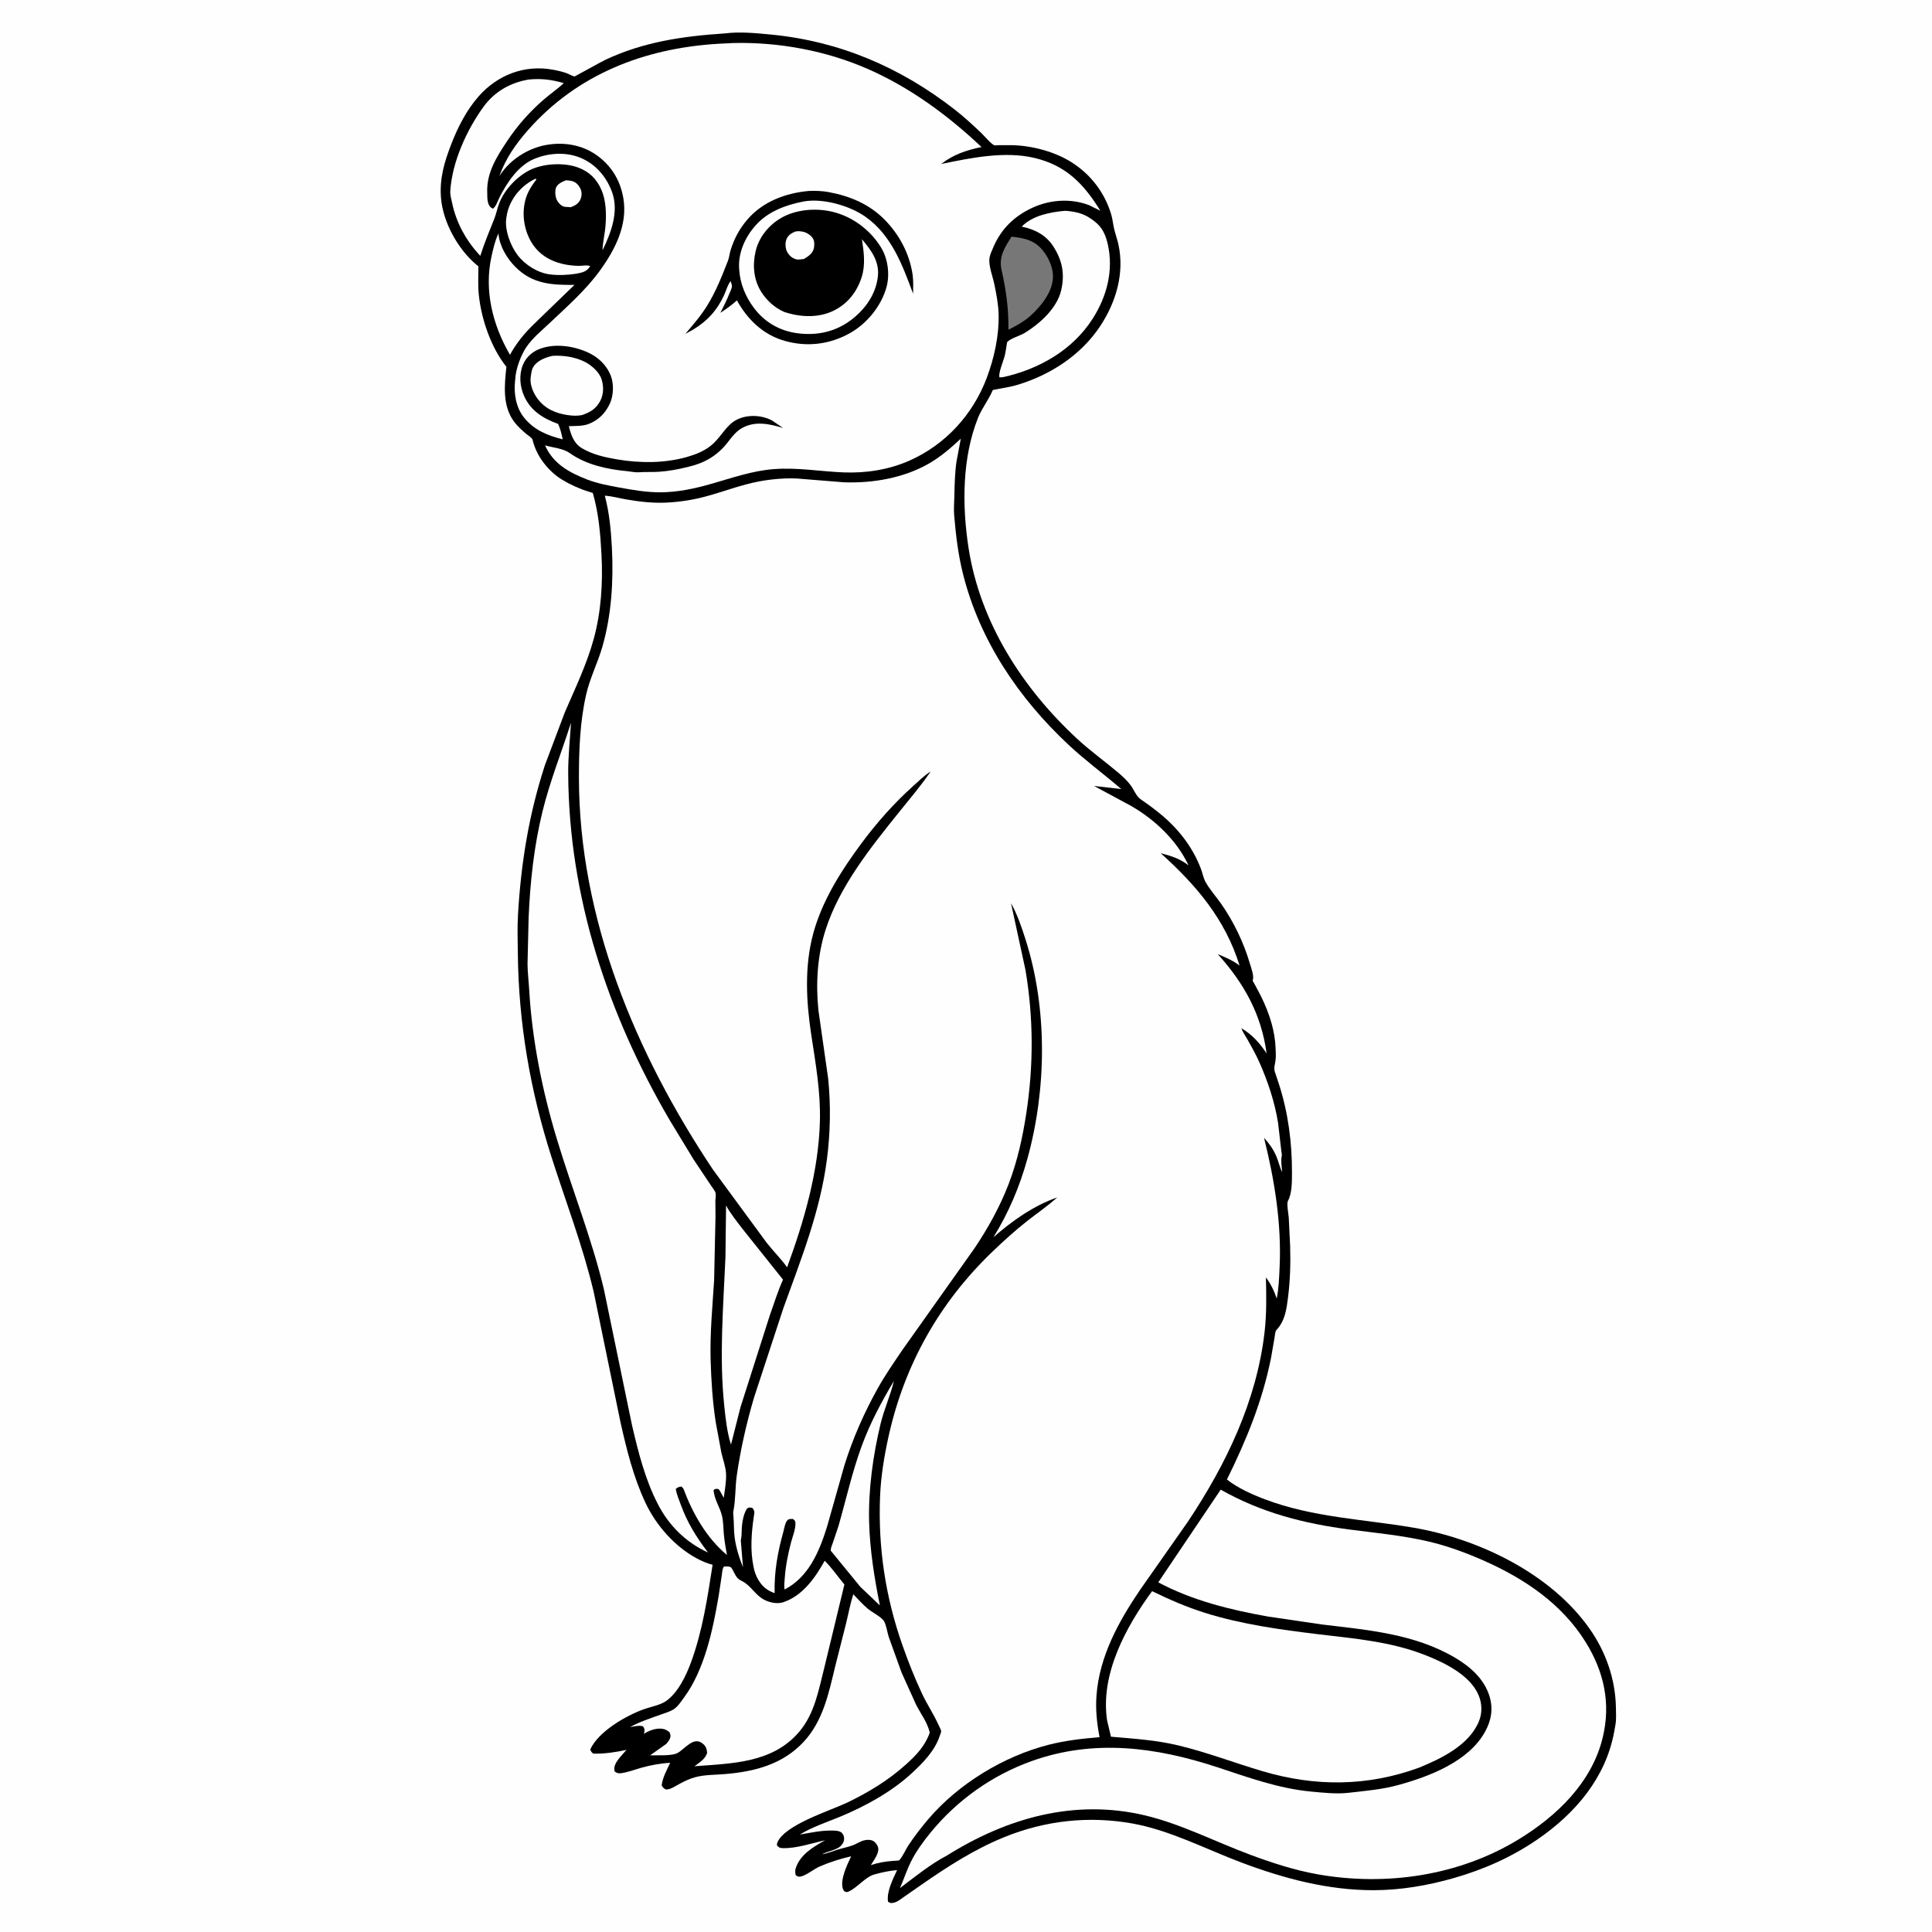 <svg version="1.1" xmlns="http://www.w3.org/2000/svg" style="display: block;" viewBox="0 0 2048 2048" width="1024" height="1024">
<path transform="translate(0,0)" fill="rgb(254,254,254)" d="M -0 -0 L 2048 0 L 2048 2048 L -0 2048 L -0 -0 z"/>
<path transform="translate(0,0)" fill="rgb(0,0,0)" d="M 768.421 35.411 C 783.734 33.412 801.302 35.096 816.723 36.571 C 889.947 43.578 954.43 71.278 1012.22 116.295 C 1021.98 123.898 1031.12 132.367 1040.09 140.872 C 1043.22 143.835 1050.43 152.544 1054.04 154.017 C 1054.64 154.26 1057.87 153.914 1058.53 153.903 L 1072.29 153.889 C 1093.48 154.212 1118.01 160.669 1136 172.084 C 1156.23 184.92 1170.89 204.063 1177.82 226.911 C 1179.37 231.993 1179.8 237.339 1181.01 242.5 C 1182.32 248.098 1184.34 253.504 1185.57 259.132 C 1192.2 289.517 1183.09 320.216 1166.31 345.614 C 1145.92 376.468 1113.31 397.58 1078.25 408.046 C 1069.94 410.527 1060.93 411.65 1052.42 413.435 C 1048.19 423.645 1040.89 432.628 1036.86 442.643 C 1019.74 485.219 1019.77 536.355 1026.74 581.052 C 1039.03 659.922 1084.02 729.733 1141.9 783.22 C 1155.86 796.126 1171.24 807.087 1185.71 819.311 C 1190.29 823.19 1194.94 827.641 1198.57 832.457 C 1202.06 837.098 1204.31 843.913 1209.15 847.257 C 1225.71 858.705 1240.43 870.068 1253.05 886.06 C 1261.47 896.719 1268.01 907.947 1272.9 920.597 C 1274.69 925.256 1275.57 930.647 1277.97 935 C 1282.39 943.028 1289.4 950.712 1294.66 958.314 C 1307.87 977.384 1318.3 998.919 1324.85 1021.18 C 1326.22 1025.82 1329.12 1033.27 1328.25 1037.97 C 1328.16 1038.48 1327.86 1038.98 1327.9 1039.5 C 1327.94 1040.12 1329.7 1042.78 1330.02 1043.38 L 1336.36 1055.37 C 1341.07 1064.8 1345.11 1074.72 1347.94 1084.89 C 1350.24 1093.16 1351.81 1102.01 1352.16 1110.59 C 1352.34 1114.81 1352.63 1119.29 1352.18 1123.5 C 1351.66 1128.42 1349.79 1132.19 1351.68 1137.08 L 1355.5 1148.46 C 1365.53 1179.34 1369.65 1211.07 1369.55 1243.48 C 1369.53 1252.17 1369.62 1265.2 1365.3 1272.91 C 1363.71 1275.73 1365.82 1286.8 1366.12 1290.39 L 1367.6 1320.78 C 1368.15 1338.71 1367.65 1357.15 1365.4 1374.94 C 1363.78 1387.74 1362.29 1400.03 1353.12 1409.79 C 1351.58 1411.43 1351.57 1414.94 1351.19 1417.23 L 1347.35 1439.46 C 1338.13 1485.47 1321.21 1526.56 1300.59 1568.35 C 1312.48 1577.61 1326.85 1584.01 1340.87 1589.33 C 1391.58 1608.57 1445.21 1610.37 1498.04 1619.35 C 1567.26 1631.12 1643.8 1667.87 1685.05 1726.54 C 1702.26 1751.01 1712.33 1779.81 1712.94 1809.79 C 1713.06 1816 1713.48 1822.65 1712.37 1828.78 L 1711.14 1835.62 C 1702.14 1884.72 1669.79 1922.49 1629.5 1950.05 C 1602.17 1968.75 1572.93 1981.69 1541.2 1990.8 C 1513.77 1998.67 1484.8 2003.65 1456.18 2003.69 C 1407.68 2003.77 1361.17 1991.34 1316.12 1974.42 C 1278.43 1960.26 1240.48 1940.21 1200.64 1933.02 C 1154.39 1924.69 1108.09 1929.73 1064.5 1947.47 C 1032.89 1960.32 1004.6 1978.56 976.698 1997.96 L 958.075 2010.9 C 954.708 2013.24 950.822 2016.49 946.672 2017.12 C 943.899 2017.53 943.469 2017.27 941.295 2015.78 C 939.806 2004.97 946.508 1991.98 950.958 1982.38 C 942.555 1983.06 935.112 1984.75 927 1986.94 C 917.434 1989.52 909.4 2000.42 900.093 2004.87 C 897.654 2006.04 897.43 2005.83 895.067 2004.89 C 894.361 2003.93 893.687 2003.06 893.361 2001.89 C 890.552 1991.81 898.124 1976.64 902.261 1967.72 C 891.189 1970.28 879.138 1974.08 868.729 1978.64 C 862.818 1981.22 854.198 1988.38 848.452 1989.27 C 846.042 1989.64 845.19 1988.92 843.388 1987.63 C 843.036 1985.43 842.686 1983.13 843.342 1980.96 C 847.851 1966.05 862.035 1957.78 874.676 1950.78 C 860.75 1953.82 844.248 1959.48 830 1959.11 C 826.594 1959.03 825.841 1958.66 823.618 1956.12 C 823.605 1955.11 823.525 1954.54 823.913 1953.5 C 830.979 1934.57 880.354 1919.28 897.592 1911.04 C 920.347 1900.17 941.783 1887.2 960.545 1870.23 C 971.537 1860.3 980.595 1850.79 985.607 1836.63 C 983.113 1825.82 975.99 1816.66 970.999 1806.86 L 955.72 1773.02 L 942.168 1735.41 C 940.628 1730.63 939.516 1722.83 937.221 1718.72 C 934.657 1714.14 924.193 1708.99 919.755 1705.21 C 914.341 1700.6 909.445 1695.11 904.528 1689.98 C 901.273 1700.1 899.367 1710.75 896.829 1721.08 L 885.35 1766.39 C 878.435 1795.1 872.469 1824.55 851.602 1846.75 C 829.287 1870.49 799.734 1878.01 768.356 1880.61 C 758.125 1881.46 747.153 1881.21 737.188 1883.84 C 730.893 1885.49 725.389 1888.23 719.716 1891.31 C 715.391 1893.66 711.035 1896.85 706 1896.98 C 703.327 1895.73 703.07 1895.17 701.414 1892.67 C 702.254 1884.48 706.988 1876.04 710.419 1868.66 C 700.26 1869.18 689.796 1871.12 680 1873.85 C 673.123 1875.76 665.948 1878.59 658.874 1879.59 C 655.484 1880.07 654.252 1879.73 651.5 1877.8 L 651.215 1875.94 C 650.308 1868.57 659.708 1860.38 664.109 1854.92 C 653.138 1857.37 640.208 1859.28 629 1858.92 C 626.852 1857.31 626.667 1857.01 625.687 1854.5 C 634.277 1835.46 663.426 1818.74 682.348 1811.91 C 689.34 1809.39 699.669 1807.55 705.705 1803.42 C 718.696 1794.54 727.38 1776.13 732.593 1761.88 C 744.819 1728.44 749.911 1693.72 755.402 1658.73 C 749.597 1657.33 743.457 1654.61 738.214 1651.76 C 715.074 1639.19 695.493 1616.92 684.302 1593.19 C 671.411 1565.85 664.345 1536.9 657.73 1507.57 L 629.31 1369.32 C 617.692 1320.44 599.616 1273.55 584.371 1225.77 C 562.024 1155.72 549.777 1084.83 548.936 1011.32 C 548.776 997.363 548.291 983.239 549.113 969.302 C 552.343 914.539 560.616 863.357 577.659 811.003 L 598.773 754.993 C 609.821 729.492 622.014 704.139 629.387 677.258 C 637.207 648.749 639.167 617.772 637.619 588.332 C 636.437 565.84 634.679 544.287 628.392 522.521 L 624 521.168 C 614.268 518.179 604.75 513.877 596.039 508.606 C 581.053 499.539 568.473 483.265 564.53 466.14 C 564.081 464.19 559.724 461.537 558.034 460.12 C 553.627 456.426 549.012 452.238 545.477 447.684 C 532.382 430.814 534.685 408.587 536.803 388.834 C 520.523 368.565 510.141 338.051 507.552 312.389 C 506.556 302.525 507.083 292.241 507.139 282.325 L 504.963 280.551 C 485.28 264.059 469.412 235.199 467.447 209.5 C 465.899 189.26 470.893 172.234 478.081 153.5 C 485.076 135.268 494.388 116.908 507.347 102.175 C 527.438 79.335 556.269 68.221 586.629 73.982 C 591.497 74.906 596.576 76.05 601.215 77.794 C 603.258 78.562 607.165 80.848 609.144 81.046 C 609.376 81.069 637.619 65.322 641.644 63.427 C 682.299 44.283 724.101 38.356 768.421 35.411 z"/>
<path transform="translate(0,0)" fill="rgb(254,254,254)" d="M 600.008 191.102 C 602.311 191.266 604.592 191.423 606.822 192.07 C 610.71 193.198 613.559 196.402 615.276 199.986 C 616.841 203.253 616.876 207.333 615.559 210.687 C 613.548 215.81 610.013 217.653 605.156 219.65 L 599 219.283 C 595.556 218.801 593.011 216.266 591.114 213.5 C 588.676 209.946 587.896 203.024 589.389 199.01 C 590.983 194.725 596.169 192.656 600.008 191.102 z"/>
<path transform="translate(0,0)" fill="rgb(254,254,254)" d="M 567.45 189.5 L 568.769 190.047 C 565.32 194.554 561.955 199.286 559.603 204.479 C 553.509 217.939 553.823 234.368 559.064 248.052 C 568.177 271.845 588.883 281.112 612.882 281.834 C 616.559 281.945 622.379 280.661 625.595 282.09 L 624.924 283.203 C 621.243 288.394 616.551 288.982 610.735 290.161 C 601.84 291.575 591.882 292.014 582.924 290.881 C 569.938 289.239 556.544 280.758 548.674 270.422 C 541.189 260.59 534.809 243.773 536.693 231.323 L 536.912 230 C 537.335 227.153 537.83 224.562 538.743 221.812 C 543.516 207.444 554.007 196.048 567.45 189.5 z"/>
<path transform="translate(0,0)" fill="rgb(120,119,119)" d="M 1072.29 250.852 C 1083.88 252.231 1094.17 253.81 1102.82 262.597 C 1110.48 270.369 1116.82 283.363 1116.17 294.555 C 1115.25 310.36 1103.45 324.566 1092.33 334.758 C 1085.32 340.922 1077.28 345.417 1068.96 349.545 C 1069.24 327.409 1066.61 307.979 1061.74 286.406 C 1058.49 272.069 1064.89 262.62 1072.29 250.852 z"/>
<path transform="translate(0,0)" fill="rgb(254,254,254)" d="M 585.729 377.205 C 597.001 376.575 608.486 378.208 618.773 383.006 C 626.312 386.522 635.155 394.01 637.728 402.181 C 640.063 409.598 639.95 417.964 636.318 424.92 C 631.911 433.36 625.448 437.198 616.741 440.044 C 611.419 440.992 607.104 440.768 601.782 440.003 C 588.742 438.13 577.628 433.225 569.618 422.372 C 565.073 416.214 561.307 407.046 562.608 399.289 L 562.839 398 C 563.345 394.709 563.613 391.721 565.408 388.812 C 569.535 382.121 578.386 378.793 585.729 377.205 z"/>
<path transform="translate(0,0)" fill="rgb(254,254,254)" d="M 528.35 247.5 C 529.54 260.942 537.172 273.796 546.547 283.177 C 564.561 301.203 585.058 302.167 608.926 302.007 L 566.103 343.437 C 555.941 353.286 547.387 363.673 540.592 376.105 C 522.328 344.696 513.032 308.125 520.973 272 C 522.749 263.919 524.782 254.973 528.35 247.5 z"/>
<path transform="translate(0,0)" fill="rgb(254,254,254)" d="M 947.546 1463.96 C 943.913 1479.25 937.195 1493.83 933.464 1509.24 C 925.44 1542.38 920.387 1579.19 921.297 1613.27 C 922.094 1643.14 926.839 1672.56 932.706 1701.82 L 912.158 1682.29 L 880.691 1643.89 C 880.447 1641.02 881.835 1638.38 882.771 1635.68 L 888.794 1617.77 C 896.94 1589.42 903.275 1560.56 913.446 1532.82 C 922.333 1508.58 934.347 1486.07 947.546 1463.96 z"/>
<path transform="translate(0,0)" fill="rgb(254,254,254)" d="M 769.657 1277.86 C 774.374 1286.6 781.411 1295.2 787.456 1303.13 L 830.043 1356.48 C 824.531 1368.58 820.537 1381.82 816.029 1394.34 L 785.007 1491.5 L 774.889 1531.33 C 770.717 1518.45 769.174 1503.93 767.766 1490.5 C 762.245 1437.82 766.77 1385.31 769.012 1332.63 L 769.657 1277.86 z"/>
<path transform="translate(0,0)" fill="rgb(254,254,254)" d="M 560.654 84.272 C 574.034 83.059 584.841 84.375 597.67 88.15 C 590.944 94.346 583.283 99.576 576.354 105.573 C 561.456 118.469 548.394 133.225 537.512 149.652 C 526.272 166.621 515.687 183.188 516.473 204.279 C 516.593 207.51 516.436 211.683 517.34 214.794 C 518.291 218.065 519.471 219.729 522.5 221.233 C 525.943 218.836 527.82 212.533 529.716 208.811 C 537.49 193.548 549.211 175.791 565.596 168.75 C 581.171 162.058 599.78 160.732 615.594 167.381 C 631.479 174.059 642.905 187.459 648.761 203.5 C 656.363 224.325 647.719 246.711 638.713 265.364 C 638.874 256.538 641.387 247.277 641.921 238.25 C 642.876 226.475 642.373 212.481 637.643 201.499 C 632.578 189.744 624.683 181.872 612.616 177.5 C 597.699 172.095 576.146 173.21 561.96 180.141 C 548.236 186.845 535.082 200.704 529.424 214.884 C 527.195 220.472 526.148 226.447 523.919 232.035 C 518.72 245.074 513.387 257.83 509.12 271.228 L 506.819 268.712 C 493.268 253.704 483.492 235.191 479.309 215.384 C 478.396 211.061 477.031 206.692 477.323 202.243 C 479.328 171.71 494.598 138.001 512.35 113.463 C 524.207 97.072 540.931 87.544 560.654 84.272 z"/>
<path transform="translate(0,0)" fill="rgb(254,254,254)" d="M 1128.88 223.463 C 1137.22 223.932 1146.3 225.616 1153.5 229.983 C 1165.92 237.513 1171.16 244.899 1174.32 258.99 C 1180.57 286.889 1173.32 314.295 1158.16 338 C 1136.91 371.217 1101.11 391.5 1063.27 399.798 L 1059.5 400.019 C 1058.04 395.61 1063.6 382.823 1064.83 378 C 1066.11 373 1066.73 367.674 1067.62 362.576 C 1071.82 358.329 1081.04 356.127 1086.51 352.761 C 1102.37 342.99 1120.68 326.612 1124.93 307.518 L 1125.24 306 C 1128.83 289.347 1125.63 275.164 1116.39 260.947 C 1108.63 249.028 1096.62 242.955 1083.07 240.239 C 1094.37 228.418 1113.4 224.872 1128.88 223.463 z"/>
<path transform="translate(0,0)" fill="rgb(254,254,254)" d="M 874.186 1654.46 C 881.638 1661.72 888.312 1671.59 895.104 1679.64 L 874.133 1766.44 C 867.934 1790.6 863.851 1816.17 847.229 1835.73 C 818.944 1869.02 776.164 1869.23 736.188 1872.29 C 741.309 1868.39 747.899 1864.56 749.57 1858 C 749.238 1854.24 748.656 1851.82 745.863 1849.13 C 735.473 1839.12 725.83 1854.6 717.705 1858.5 C 711.355 1861.55 696.428 1860.46 689.117 1860.76 L 706.236 1848.64 C 707.587 1846.99 709.348 1845 710.152 1843 C 711.204 1840.38 710.738 1838.73 709.74 1836.25 C 707.858 1834.81 706.224 1833.54 703.893 1832.94 C 697.231 1831.2 689.514 1833.82 683.803 1837.17 L 682.5 1837.95 L 682.92 1836.5 C 683.507 1833.53 683.287 1832.19 681.5 1829.89 C 676.962 1828.77 672.418 1830.04 667.89 1830.81 C 677.944 1825.12 689.069 1821.67 699.88 1817.72 C 704.75 1815.93 711.049 1814.29 715.223 1811.14 C 719.136 1808.19 722.277 1803.27 725.177 1799.33 C 746.875 1769.86 755.617 1727.8 761.74 1692.18 L 765.29 1668.72 C 765.695 1665.99 765.685 1662.75 767.5 1660.58 C 769.456 1660.57 773.886 1660.09 775.209 1661.87 C 777.701 1665.21 778.755 1669.37 781.666 1672.62 C 783.398 1674.56 785.206 1675.32 787.427 1676.5 C 795.688 1680.9 800.609 1690.48 809.21 1695.32 C 815.18 1698.68 823.584 1700.66 830.343 1698.41 C 850.778 1691.6 864.3 1672.35 874.186 1654.46 z"/>
<path transform="translate(0,0)" fill="rgb(254,254,254)" d="M 1221.25 1686.71 C 1239.43 1695.52 1257.64 1703.5 1276.95 1709.58 C 1316.06 1721.88 1357.39 1727.55 1397.96 1732.42 C 1435.54 1736.94 1473.32 1740.07 1509 1753.79 C 1529.64 1761.72 1558.26 1775.12 1567.39 1797.03 C 1571.14 1806.03 1571.39 1815.94 1567.6 1824.97 C 1557.07 1850.07 1527.96 1864.07 1504.3 1873.78 C 1449.29 1893.9 1393.95 1894.07 1338.06 1877.47 C 1308.52 1868.7 1279.84 1857.68 1249.81 1850.39 C 1225.7 1844.54 1202.21 1843.1 1177.68 1840.99 L 1173.52 1823.5 C 1166.3 1774.62 1193.38 1724.76 1221.25 1686.71 z"/>
<path transform="translate(0,0)" fill="rgb(254,254,254)" d="M 605.268 766.143 C 604.217 784.057 602.224 801.602 602.311 819.643 C 602.942 950.612 644.143 1074.76 709.786 1187.22 L 735.174 1229 L 753.57 1256.54 C 754.968 1258.68 758.141 1262.49 758.599 1264.94 C 758.996 1267.07 758.367 1270.76 758.318 1273.02 L 758.466 1289.29 L 756.984 1357.5 C 755.207 1385.32 752.497 1413.52 753.286 1441.41 C 753.908 1463.42 755.349 1485.8 758.706 1507.57 L 764.626 1539.57 C 766.232 1546.79 769.227 1554.63 769.633 1562 C 770.087 1570.26 768.262 1579.47 767.258 1587.71 C 765.313 1584.61 764.059 1581.43 761.765 1578.5 C 758.919 1578.13 758.798 1577.89 756.429 1579.42 C 757.027 1589.56 763.457 1597.97 765.508 1607.54 C 766.893 1614.01 766.769 1620.92 767.404 1627.5 C 768.079 1634.49 769.389 1641.47 770.624 1648.38 C 749.006 1630.39 734.235 1604.33 724.5 1578.16 L 722.5 1575.81 C 719.354 1576.21 718.86 1576.36 716.358 1578.29 C 717.147 1583.74 719.577 1589.29 721.443 1594.46 C 728.505 1614.01 737.988 1629.17 750.542 1645.72 C 727.033 1635.01 709.041 1617.17 697.303 1594.3 C 683.629 1567.66 676.685 1539.59 669.916 1510.58 L 640.126 1366.56 C 627.099 1312.24 606.261 1260.38 590.168 1207 C 574.765 1155.91 564.02 1102.33 560.951 1049 C 560.434 1040.02 559.286 1031 559.196 1022 L 560.372 972.704 C 561.972 934.914 566.015 897.31 574.997 860.5 C 582.875 828.218 595.22 797.683 605.268 766.143 z"/>
<path transform="translate(0,0)" fill="rgb(254,254,254)" d="M 1293.99 1579.1 C 1337.18 1603.52 1381.96 1615.01 1430.93 1621.41 C 1458.69 1625.03 1486.7 1627.63 1514.02 1634 C 1534.36 1638.73 1553.97 1645.99 1573.04 1654.42 C 1616.03 1673.44 1655.72 1700.13 1680.9 1740.77 C 1700.29 1772.06 1707.66 1805.49 1699.02 1841.57 C 1687.52 1889.66 1650.02 1925.42 1609.09 1950.25 C 1546.02 1988.5 1469.06 1999.6 1397 1986.89 C 1372.47 1982.56 1348.29 1974.67 1325 1965.99 C 1288.31 1952.31 1251.58 1933.33 1213.5 1924.33 C 1139.17 1906.75 1067.47 1926.99 1003.89 1966.88 C 986.577 1975.86 969.586 1989.71 953.978 2001.46 C 957.985 1992.42 961.021 1982.84 965.377 1973.98 C 970.815 1962.93 978.529 1952.29 986.29 1942.79 C 1014.45 1908.3 1051.56 1881.88 1093.5 1866.86 C 1159.44 1843.22 1225.06 1851.89 1290.29 1873.3 C 1323.46 1884.19 1355.1 1895.91 1390.22 1899.18 C 1402.84 1900.36 1416.85 1901.91 1429.5 1900.44 C 1447.88 1898.3 1464.7 1897.05 1482.78 1892.06 C 1515.34 1883.08 1556.68 1867.28 1574.12 1835.93 C 1580.86 1823.82 1583 1811.44 1578.93 1798.08 C 1573.44 1780 1558.72 1766.91 1542.96 1757.55 C 1499.68 1731.88 1450.31 1727.94 1401.5 1722.04 L 1344.45 1713.66 C 1304.37 1706.54 1263.96 1696.66 1227.82 1677.36 L 1293.99 1579.1 z"/>
<path transform="translate(0,0)" fill="rgb(254,254,254)" d="M 760.943 46.425 L 777.116 45.612 C 825.743 44.406 876.305 53.828 920.854 73.52 C 965.397 93.21 1005.17 122.564 1040.44 155.86 C 1024.43 159.252 1010.77 163.658 997.728 173.831 C 1029.15 167.373 1064.86 159.923 1096.56 167.418 C 1130.24 175.381 1148.92 195.09 1166.46 223.424 L 1154.37 217.439 C 1134.92 210.089 1112.9 211.623 1094.18 220.317 C 1075.15 229.148 1061.29 242.613 1053.03 261.945 C 1051.43 265.666 1049.35 269.909 1048.84 273.946 C 1047.86 281.746 1052.38 293.236 1053.97 300.943 C 1056.12 311.356 1058.29 322.472 1058.57 333.13 C 1059.18 355.589 1053.9 379.541 1046.04 400.455 C 1031.36 439.542 1002.17 471.403 964.047 488.283 C 942.331 497.898 918.212 501.689 894.531 500.769 C 869.544 499.798 845.535 495.36 820.329 497.281 C 797.056 499.055 775.755 506.724 753.52 513.041 C 735.76 518.087 718.053 521.846 699.5 521.878 C 685.332 521.903 670.671 519.386 656.766 516.854 C 645.399 514.784 632.909 512.421 622.138 508.208 C 603.089 500.757 586.403 491.548 577.771 472.116 C 586.37 474.649 596.742 475.161 604.062 480.362 C 621.432 492.703 643.89 497.535 664.764 499.455 C 668.619 499.809 673.433 500.937 677.221 500.629 C 684.025 500.075 691.073 500.571 697.959 500.133 C 708.949 499.433 719.289 497.472 729.945 494.758 C 746.763 490.933 760.488 482.855 771.071 469.319 C 775.889 463.158 780.189 457.119 787.293 453.35 C 801.102 446.024 815.981 449.435 830.058 453.656 L 818.433 445.758 C 805.062 438.624 785.63 439.018 774.19 449.633 C 766.819 456.472 761.853 465.607 754.013 472.04 C 746.407 478.281 737.265 481.851 727.89 484.498 C 704.317 491.153 678.455 491.052 654.5 487.02 C 641.387 484.813 628.601 482.036 617 475.209 C 608.22 470.043 605.371 461.048 602.971 451.75 C 609.495 451.505 617.41 451.851 623.544 449.572 C 634.25 445.594 641.736 438.093 646.5 427.788 C 650.376 419.403 650.859 407.104 647.516 398.445 C 643.016 386.791 633.788 378.224 622.465 373.259 C 606.857 366.415 586.841 363.652 570.75 370.405 C 563.347 373.513 557.208 379.509 554.21 387 C 550.027 397.454 551.068 409.771 555.629 419.91 C 562.768 435.782 576.034 443.631 591.626 449.37 C 594.13 454.57 595.217 460.142 596.541 465.728 C 580.305 461.628 566.245 456.004 555.467 442.61 C 546.845 431.894 544.517 416.942 546.002 403.497 L 546.194 402 C 546.581 391.445 552.12 376.513 558.08 367.774 C 564.536 358.311 574.304 350.333 582.591 342.487 C 601.048 325.013 620.687 307.8 635.702 287.16 C 651.877 264.926 665.575 238.506 660.787 210.156 C 657.53 190.877 647.721 174.992 631.613 163.902 C 616 153.154 596.535 150.304 578.038 153.843 C 559.44 157.402 540.82 169.256 530.445 185.05 L 529.367 186.706 C 535.88 168.141 546.78 152.585 559.713 137.908 C 611.994 78.578 683.214 51.19 760.943 46.425 z"/>
<path transform="translate(0,0)" fill="rgb(0,0,0)" d="M 857.51 202.405 C 864.141 202.121 871.875 202.392 878.389 203.614 C 901 207.856 921.386 216.264 937.776 232.911 C 953.296 248.674 964.127 268.947 967.372 290.991 C 968.343 297.589 967.971 304.705 967.931 311.377 C 956.544 280.786 944.926 248.921 917.057 229.516 C 900.358 217.888 871.806 209.748 851.561 213.637 C 833.158 217.171 814.341 224.135 801.424 238.398 C 790.212 250.778 782.431 267.468 783.508 284.431 L 783.619 286 C 784.455 300.452 790.314 314.509 798.917 326.056 C 810.324 341.368 826.065 350.601 844.949 353.201 C 865.64 356.05 885.758 351.817 902.504 338.968 C 917.358 327.572 928.62 311.707 930.614 292.756 C 932.282 276.896 923.31 265.039 913.703 253.587 C 915.694 267.198 917.658 280.66 913.331 294.034 C 908.313 309.541 898.572 321.955 883.861 329.241 C 867.522 337.333 847.941 336.284 831.084 330.579 C 821.229 326.241 812.89 318.672 807.092 309.614 C 798.871 296.772 797.561 281.164 800.954 266.5 C 804.296 252.059 813.99 239.74 826.5 231.959 C 842.478 222.02 864.34 220.166 882.406 224.476 C 903.782 229.575 922.785 243.92 934.102 262.591 C 941.192 274.289 943.368 290.785 939.821 304 C 934.411 324.153 919.08 342.996 900.948 353.148 C 879.414 365.205 855.352 368.098 831.602 361.272 C 808.875 354.741 792.404 338.721 781.171 318.43 C 775.586 323.447 769.867 327.567 763.554 331.622 C 767.154 324.766 770.502 317.93 773.388 310.739 C 774.197 308.722 775.771 305.612 775.933 303.5 C 776.03 302.238 774.852 299.367 774.5 298.018 C 771.331 301.772 769.784 308.007 767.714 312.5 C 758.487 332.532 745.882 344.027 726.502 353.916 C 734.678 344.275 743.022 334.694 749.683 323.91 C 758.862 309.051 765.38 292.557 771.693 276.319 C 773.036 272.865 773.331 268.862 774.447 265.25 C 778.204 253.094 783.692 242.8 791.917 233.097 C 808.294 213.777 832.803 204.569 857.51 202.405 z"/>
<path transform="translate(0,0)" fill="rgb(254,254,254)" d="M 842.834 245.5 C 845.826 244.75 849.229 245.114 852.199 245.886 C 855.765 246.812 860.178 249.908 861.959 253.163 C 863.5 255.979 863.43 260.797 862.571 263.817 C 861.078 269.068 856.544 271.883 852.174 274.553 C 849.508 274.844 845.901 275.569 843.313 274.698 C 839.375 273.373 836.535 270.799 834.5 267.191 C 832.533 263.704 832.174 257.918 833.469 254.181 C 835.025 249.691 838.675 247.254 842.834 245.5 z"/>
<path transform="translate(0,0)" fill="rgb(254,254,254)" d="M 1018.47 465.049 L 1013.91 489.38 C 1012.16 501.416 1011.95 513.504 1011.66 525.638 C 1011.5 532.477 1010.89 539.716 1011.47 546.503 C 1013.25 567.252 1015.67 587.765 1020.73 608.029 C 1038.49 679.103 1079.86 740.17 1132.91 789.733 C 1150.62 806.283 1170.27 820.62 1188.62 836.453 L 1159.73 833.136 L 1199.28 854.467 C 1224.51 869.112 1247.31 890.655 1259.88 917.302 C 1250.45 910.042 1241.68 907.369 1230.41 904.41 C 1268.1 938.464 1298.55 973.947 1313.99 1023.5 L 1313.27 1022.97 L 1312.06 1022.13 C 1305.4 1017.45 1298.4 1014.55 1290.9 1011.45 C 1318.8 1042.44 1337.04 1075.04 1342.66 1116.68 C 1335.46 1105.78 1327.27 1096.57 1315.85 1089.93 C 1317.39 1094.18 1320.26 1098.2 1322.49 1102.12 C 1326.87 1109.81 1331.24 1117.67 1334.84 1125.74 C 1343.91 1146.09 1351.42 1168.58 1354.85 1190.64 L 1358.31 1220.58 C 1358.64 1222.58 1359.03 1223.98 1358.6 1225.99 C 1357.61 1230.71 1358.83 1237.65 1359.17 1242.53 C 1356.5 1237.2 1355.31 1231.25 1352.98 1225.75 C 1349.79 1218.24 1345.4 1212.13 1339.92 1206.12 C 1351.11 1251 1358.64 1297.24 1356.43 1343.63 C 1355.91 1354.64 1355.58 1365.68 1353.38 1376.51 C 1350.58 1368.25 1347.15 1361.11 1341.92 1354.12 C 1342.4 1373.5 1342.73 1392.58 1340.52 1411.89 C 1332.1 1485.3 1299.65 1552.39 1259.15 1613.13 L 1208.47 1685.41 C 1185.57 1719.09 1165.4 1755.96 1162.32 1797.35 C 1161.21 1812.23 1162.76 1826.84 1165.57 1841.45 C 1147.39 1843.01 1129.35 1844.99 1111.62 1849.52 C 1064.08 1861.66 1016.3 1890.68 984.327 1928.02 C 976.713 1936.91 969.609 1946.22 963.074 1955.93 C 960.084 1960.38 956.575 1968.76 953.01 1972.16 C 952.825 1972.34 947.204 1972.57 946.585 1972.62 C 938.206 1973.27 931.093 1974.45 923.084 1977.08 C 926.098 1972.29 931.539 1965.24 931.008 1959.5 C 930.746 1956.67 928.736 1953.78 926.5 1952.07 C 923.828 1950.02 919.819 1950.07 916.685 1950.7 C 912.158 1951.61 908.691 1954.26 904.5 1955.9 C 899.28 1957.95 893.389 1958.98 888 1960.67 C 882.4 1962.42 877.067 1964.66 871.26 1965.68 C 877.091 1962.33 886.703 1961.32 891.199 1956.76 C 893.548 1954.38 894.968 1951.92 894.787 1948.51 C 894.663 1946.17 893.566 1943.53 891.47 1942.19 C 888.913 1940.56 885.278 1940.54 882.366 1940.47 C 870.881 1940.18 859.116 1942.79 847.831 1944.71 C 861.237 1936.54 876.115 1931.73 890.565 1925.77 C 916.892 1914.91 944.981 1899.47 966.042 1880.11 C 977.907 1869.19 990.582 1856.45 995.854 1840.92 C 996.287 1839.64 997.684 1836.49 997.682 1835.29 C 997.678 1833.8 995.267 1829.37 994.59 1827.88 C 989.556 1816.81 982.695 1806.61 977.506 1795.58 C 969.654 1778.89 962.835 1761.63 956.708 1744.24 C 938.653 1693 930.692 1640.45 932.914 1586.18 C 933.794 1564.68 937.334 1543.3 941.992 1522.33 C 958.877 1446.3 995.963 1380.63 1052.18 1326.67 C 1063.97 1315.36 1076.05 1304.41 1088.88 1294.3 C 1099.47 1285.96 1110.75 1278.38 1120.69 1269.29 C 1095.35 1278.28 1073.14 1293.96 1053.07 1311.57 C 1069.27 1285.37 1080.88 1257.91 1089.1 1228.26 C 1109.53 1154.53 1110.46 1069.12 1087.19 996.111 C 1083.05 983.106 1078.47 969.398 1071.73 957.479 L 1087.05 1028.22 C 1095.57 1078.88 1095.69 1129.14 1087.96 1179.89 C 1084.05 1205.56 1078.56 1230.61 1069.28 1254.91 C 1060.24 1278.59 1047.07 1302.45 1032.89 1323.39 L 956.5 1431.1 C 947.434 1444.48 938.244 1457.71 930.361 1471.85 C 915.762 1498.03 903.928 1524.98 895.024 1553.6 L 876.612 1618.69 C 868.391 1644.88 857.282 1671.57 831.77 1684.94 C 830.836 1681.35 831.625 1676.67 831.874 1672.98 C 832.73 1660.29 835.275 1647.48 838.495 1635.2 C 840.151 1628.88 843.508 1620.87 843.181 1614.33 C 843.05 1611.72 842.305 1611.81 840.5 1610.13 C 837.967 1610.26 836.044 1609.79 834.272 1612 C 832.12 1614.69 831.426 1620.02 830.5 1623.33 C 824.338 1645.34 820.605 1665.98 821.129 1688.86 C 818.611 1687.81 816.016 1686.75 813.705 1685.29 C 805.889 1680.33 800.901 1671.03 799.034 1662.16 L 798.703 1660.5 C 795.134 1643.16 796.527 1624.85 799.095 1607.5 C 799.754 1603.05 800.366 1602.23 797.586 1598.5 C 794.678 1597.81 794.632 1597.71 791.951 1598.98 C 787.178 1606.11 786.198 1617.56 786.086 1626.03 C 786.067 1627.45 786.091 1628.54 785.785 1629.94 C 785.372 1631.83 785.141 1633 785.44 1634.96 L 787.605 1661.39 C 783.44 1650.88 779.884 1639.66 778.588 1628.4 C 777.777 1621.35 778.107 1614.22 777.446 1607.17 C 777.254 1605.12 777.07 1603.51 777.481 1601.48 C 779.9 1589.48 779.236 1576.27 781.022 1564 C 785.075 1536.16 791.353 1508.34 799.33 1481.37 L 830.42 1386.66 C 849.213 1334.59 869.519 1283.96 876.627 1228.57 C 880.256 1200.29 880.732 1171.88 877.921 1143.5 L 867.541 1070.85 C 864.669 1042.41 866.414 1012.91 875.172 985.562 C 889.944 939.438 923.061 898.23 953.01 860.969 C 964.335 846.879 976.379 832.801 986.526 817.843 C 979.561 822.128 973.506 828.265 967.431 833.724 C 947.676 851.477 929.245 872.329 913.406 893.662 C 891.93 922.586 871.43 954.71 861.986 989.858 C 852.685 1024.47 854.586 1061.42 859.906 1096.5 C 864.581 1127.32 870 1157.56 869.125 1188.89 C 867.644 1241.96 852.486 1293.95 834.367 1343.4 C 827.828 1334.22 819.617 1326.22 812.666 1317.31 L 755.771 1239.85 C 673.82 1117 613.666 973.532 613.69 823.944 C 613.694 794.565 614.826 764.625 621.436 735.873 C 625.42 718.546 633.639 702.597 638.541 685.571 C 648.256 651.829 650.432 615.469 648.629 580.553 C 647.675 562.078 645.911 543.347 641.134 525.447 C 648.701 525.937 656.721 528.183 664.259 529.476 C 678.322 531.888 692.33 533.485 706.624 532.781 C 720.157 532.115 734.033 530.012 747.129 526.539 C 766.486 521.407 785.25 513.898 805 510.259 C 817.82 507.897 831.08 506.721 844.104 507.192 L 894.828 511.27 C 925.088 512.327 957.643 506.758 984.217 491.643 C 996.913 484.422 1007.83 474.936 1018.47 465.049 z"/>
</svg>